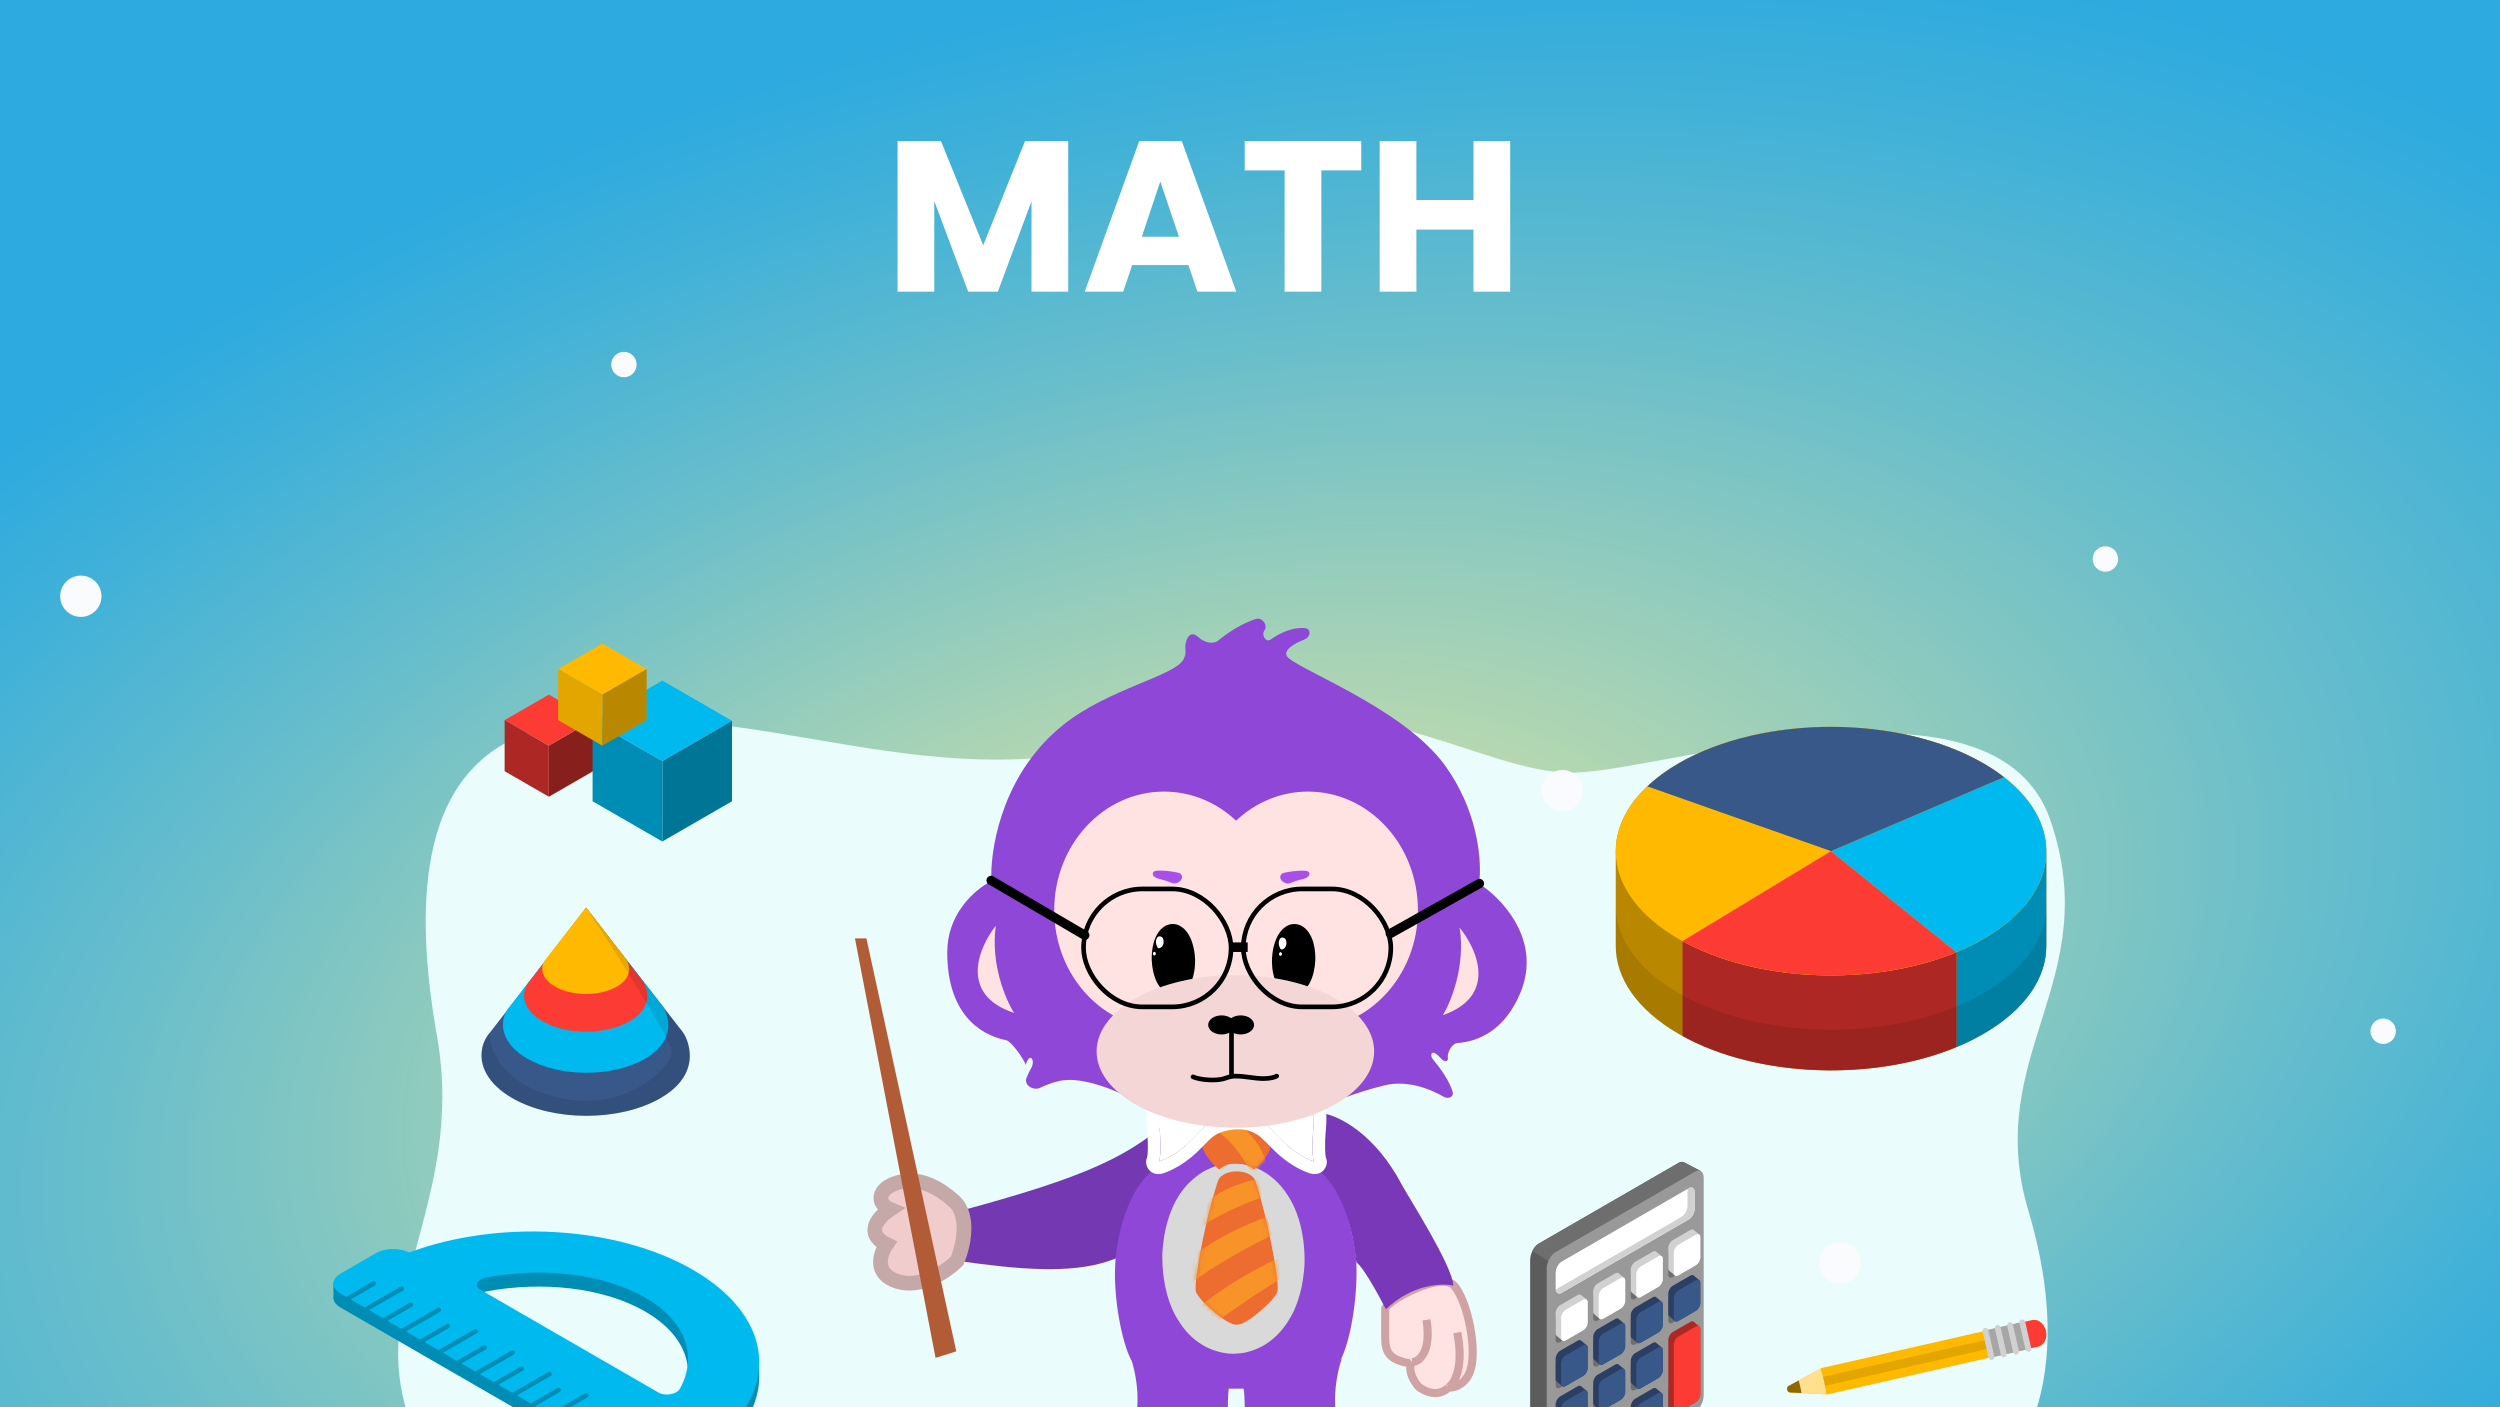<svg xmlns="http://www.w3.org/2000/svg" width="540" height="304" viewBox="0 0 540 304" fill="none"><rect x="0" y="0" width="540" height="304" fill="#333333" stroke="none"/><g clip-path="url(#clip0_540_4)"><rect width="540" height="304" fill="url(#paint0_radial_540_4)"></rect><path d="M230.734 30.453V63H222.806V43.481L215.527 63H209.128L201.803 43.434V63H193.875V30.453H203.24L212.374 52.985L221.415 30.453H230.734ZM256.696 57.251H244.549L242.602 63H234.302L246.079 30.453H255.259L267.035 63H258.644L256.696 57.251ZM254.656 51.131L250.623 39.215L246.635 51.131H254.656ZM294.033 30.453V36.804H285.41V63H277.481V36.804H268.858V30.453H294.033ZM326.202 30.453V63H318.273V49.601H305.94V63H298.012V30.453H305.94V43.203H318.273V30.453H326.202Z" fill="white"></path><path d="M438.149 261.586C446.242 288.63 443.799 315.973 418.797 329.819V329.82C411.771 333.711 403.844 336.044 396.02 337.393C336.598 347.654 278.488 326.233 227.47 334.597C177.067 342.873 110.19 355.55 89.838 310.072C77.034 281.461 100.919 260.729 94.392 223.822C87.865 186.913 93.502 160.328 122.432 156.275C164.635 150.362 202.579 174.009 247.675 159.008C292.772 144.007 319.474 167.55 340.243 166.885C361.011 166.219 431.029 142.546 442.895 177.195C454.763 211.846 428.061 227.877 438.149 261.586Z" fill="#EAFCFC"></path><path d="M255.101 239.309C245.076 250.032 233.117 254.544 207.425 261.557L206.521 272.286C234.712 276.399 247.766 275.03 257.142 254.042L255.101 239.309Z" fill="#7538B3"></path><path d="M206.025 259.398C209.637 262.627 208.01 269.368 206.744 272.335C204.598 274.502 199.009 278.425 193.825 276.783C188.641 275.141 190.104 270.769 191.484 268.789C186.559 266.356 189.92 262.728 192.215 261.218C191.336 260.857 189.752 259.695 190.445 257.937C191.139 256.179 193.952 255.094 196.573 255.056C199.193 255.019 202.412 256.169 206.025 259.398Z" fill="#F1CCCC" stroke="#C5A8A8" stroke-width="3.178" stroke-linecap="round"></path><path d="M299.204 289.279V282.796C298.898 281.347 311.21 274.483 314.076 277.686C316.669 280.584 318.805 289.737 317.89 294.847C317.158 298.935 314.229 299.804 312.856 299.728C310.476 301.986 307.492 300.465 306.297 299.423C304.1 296.616 304.517 294.796 305 294.237C304.512 294.603 303.17 294.237 302.559 294.008C299.28 293.016 299.305 290.728 299.204 289.279Z" fill="#FFE3E3"></path><path d="M305 294.237C304.512 294.603 303.17 294.237 302.559 294.008C299.28 293.016 299.305 290.728 299.204 289.279V282.796C298.898 281.347 311.21 274.483 314.076 277.686C316.669 280.584 318.805 289.737 317.89 294.847C317.158 298.935 314.229 299.804 312.856 299.728M305 294.237C304.517 294.796 304.1 296.616 306.297 299.423C307.492 300.465 310.476 301.986 312.856 299.728M305 294.237C306.5 294.135 309.226 292.162 308.127 285.084M312.856 299.728C314.127 298.889 316.288 295.335 314.763 287.83" stroke="#CFA3A3" stroke-width="1.751"></path><path d="M302.865 256.025C296.885 244.614 288.882 240.898 285.627 240.465L284.788 239.321C283.324 240.053 282.094 240.389 281.661 240.465L282.805 251.448C292.949 260.448 292.263 270.211 293.026 272.728C294.368 273.521 297.805 279.77 299.356 282.796C305.031 277.365 311.432 277.126 313.924 277.685C313.771 273.491 304.314 258.694 302.865 256.025Z" fill="#7838B8"></path><path d="M265.462 299.956H268.512C273.673 299.575 285.109 297.805 289.563 293.778C291.597 289.837 293.199 280.964 292.995 273.49C292.843 267.897 290.378 255.719 283.209 251.677L281.858 240.541C279.19 241.956 271.591 241.932 266.825 241.917C266.367 241.915 265.935 241.914 265.536 241.914C265.506 241.914 265.477 241.915 265.448 241.917C265.419 241.915 265.389 241.914 265.36 241.914C264.692 241.914 264 241.921 263.295 241.928C259.198 241.97 254.683 242.017 252.188 240.694L250.663 251.6C243.494 255.643 241.029 267.821 240.877 273.414C240.519 280.431 242.275 289.761 244.309 293.702C248.763 297.729 260.199 299.498 265.36 299.88H265.457C265.458 299.905 265.46 299.931 265.462 299.956Z" fill="#8F47D7"></path><path d="M281.746 270.52C281.856 272.295 281.775 274.081 281.505 275.828C281.169 278.484 280.447 281.038 279.374 283.361C278.187 285.764 276.575 287.971 274.512 289.549C272.793 290.922 270.786 291.783 268.692 292.206C268.081 292.319 267.457 292.336 266.839 292.386C266.628 292.404 266.417 292.412 266.207 292.412C265.878 292.412 265.549 292.392 265.223 292.354C263.685 292.188 262.172 291.75 260.73 291.052C259.082 290.248 257.564 289.072 256.247 287.582C255.384 286.613 254.681 285.494 254.003 284.377C251.865 280.496 251.077 275.909 251.051 271.431C251.063 270.013 251.246 268.608 251.43 267.208C251.75 265.072 252.372 263.004 253.175 261.028C254.076 258.928 255.292 257.072 256.756 255.564C257.448 254.874 258.182 254.253 258.95 253.707C259.978 252.929 261.152 252.431 262.325 251.972C262.677 251.845 263.035 251.743 263.396 251.667C264.08 251.505 264.772 251.396 265.466 251.339C267.656 251.117 269.873 251.612 271.894 252.524C273.643 253.346 275.254 254.577 276.644 256.153C277.898 257.606 278.952 259.315 279.76 261.209C280.97 264.132 281.592 267.32 281.746 270.52Z" fill="#D9D9D9"></path><path d="M244.249 293.321C249.741 297.714 260.724 299.321 265.529 299.575C264.69 301.33 265.757 324.974 265.91 325.584C266.032 326.072 265.859 326.448 265.757 326.575L262.416 331.38C262.492 330.465 261.181 321.465 247.452 319.787C236.469 318.445 231.308 322.813 229.91 325.279C230.825 320.58 238.783 314.321 242.647 311.779C247.285 306.714 245.647 297.364 244.249 293.321Z" fill="#8F47D7"></path><path d="M289.825 293.475C284.334 297.868 273.351 299.475 268.546 299.729C269.385 301.483 268.317 325.127 268.164 325.737C268.042 326.225 268.215 326.602 268.317 326.729L271.659 331.534C271.582 330.618 272.893 321.619 286.622 319.941C297.605 318.598 302.766 322.966 304.164 325.432C303.249 320.734 295.291 314.474 291.427 311.932C286.79 306.868 288.427 297.517 289.825 293.475Z" fill="#8F47D7"></path><path d="M275.704 275.084C275.885 276.377 276.11 278.162 275.907 279.026C275.773 279.597 274.524 281.049 274.225 281.338C271.606 283.867 268.831 286.132 267.116 286.132C265.4 286.132 262.621 283.867 260.006 281.338C259.707 281.049 258.454 279.597 258.324 279.026C258.117 278.162 258.346 276.372 258.528 275.084C259.971 264.841 262.776 255.851 263.131 254.961C263.692 253.547 265.719 252.994 267.116 253.016C268.512 252.999 270.543 253.547 271.105 254.961C271.455 255.851 274.26 264.845 275.704 275.084ZM274.346 247.942C274.601 246.433 272.777 243.944 271.684 243.282C270.958 242.846 270.279 242.574 269.553 242.349C267.02 241.58 264.099 242.206 262.003 244.017C261.575 244.385 259.543 246.952 259.643 247.514C259.867 248.763 260.913 250.09 261.371 250.665C262.227 251.732 263.329 252.623 263.329 252.623C263.329 252.623 264.674 251.356 266.61 251.304C266.774 251.3 266.938 251.296 267.107 251.296C267.275 251.296 267.444 251.3 267.608 251.304C269.545 251.356 270.884 252.623 270.884 252.623C270.884 252.623 271.991 251.732 272.847 250.665C273.383 249.995 274.174 248.97 274.346 247.942Z" fill="#ED6C30"></path><mask id="mask0_540_4" style="mask-type:luminance" maskUnits="userSpaceOnUse" x="258" y="242" width="18" height="45"><path d="M275.704 275.083C275.885 276.376 276.11 278.161 275.907 279.025C275.773 279.596 274.524 281.048 274.225 281.337C271.606 283.866 268.831 286.131 267.116 286.131C265.4 286.131 262.621 283.866 260.006 281.337C259.707 281.048 258.454 279.596 258.324 279.025C258.117 278.161 258.346 276.371 258.528 275.083C259.971 264.84 262.776 255.85 263.131 254.96C263.692 253.546 265.719 252.993 267.116 253.015C268.512 252.998 270.543 253.546 271.105 254.96C271.455 255.85 274.26 264.844 275.704 275.083ZM274.346 247.941C274.601 246.432 272.777 243.943 271.684 243.282C270.958 242.845 270.279 242.573 269.553 242.348C267.02 241.579 264.099 242.205 262.003 244.016C261.575 244.384 259.543 246.951 259.643 247.513C259.867 248.762 260.913 250.089 261.371 250.664C262.227 251.731 263.329 252.622 263.329 252.622C263.329 252.622 264.674 251.355 266.61 251.303C266.774 251.299 266.938 251.295 267.107 251.295C267.275 251.295 267.444 251.299 267.608 251.303C269.545 251.355 270.884 252.622 270.884 252.622C270.884 252.622 271.991 251.731 272.847 250.664C273.383 249.994 274.174 248.969 274.346 247.941Z" fill="white"></path></mask><g mask="url(#mask0_540_4)"><path d="M261.847 243.632C261.847 243.632 266.376 245.832 269.804 252.565L271.273 253.058L273.477 250.854C273.477 250.854 271.273 243.632 264.786 241.674L261.847 243.632ZM261.207 259.209C261.207 259.209 264.263 256.257 271.813 254.636L272.617 258.616C272.617 258.616 263.13 261.862 258.635 265.696L261.207 259.209ZM258.048 271.012C258.048 271.012 263.822 266.362 273.62 262.878L275.033 266.712C275.033 266.712 263.589 272.058 256.518 277.772L258.048 271.012ZM262.824 285.47C269.367 280.62 277.657 275.55 277.657 275.55L275.932 271.82C265.577 276.817 260.191 281.359 259.18 282.258L262.824 285.47Z" fill="#F79329"></path></g><path d="M279.308 245.737C277.35 244.751 273.832 240.213 273.832 240.213C273.832 240.213 271.974 241.121 268.153 241.121C267.928 241.121 267.695 241.121 267.457 241.112C267.328 241.108 267.202 241.099 267.073 241.095C266.943 241.099 266.818 241.108 266.688 241.112C266.446 241.121 266.217 241.121 265.988 241.121C262.171 241.121 260.313 240.213 260.313 240.213C260.313 240.213 256.803 244.747 254.845 245.737C253.877 246.225 255.541 247.007 255.922 247.189C256.972 247.686 257.983 248.04 258.861 246.973C259.245 246.506 259.353 245.858 259.656 245.335C260.144 244.487 261.16 243.528 262.18 243.325C263.144 243.13 264.376 243.333 265.365 243.333C266.472 243.333 267.587 243.364 268.693 243.333C269.696 243.303 270.841 242.966 271.879 243.174C272.609 243.32 273.538 244.362 273.884 244.989C274.377 245.883 274.23 246.813 275.354 247.267C276.218 247.612 277.575 247.573 278.435 247.206C278.885 247.012 280.138 246.151 279.308 245.737Z" fill="#78A3AD"></path><path d="M254.758 239.871C252.83 237.944 252.23 235.817 252.23 235.817C252.23 235.817 249.891 237.205 250.462 243.558C250.972 249.246 250.371 250.863 250.371 250.863C250.371 250.863 253.474 249.951 256.699 246.878C258.371 245.278 260.316 243.143 260.316 243.143C260.316 243.143 256.686 241.799 254.758 239.871Z" fill="white"></path><path d="M252.231 235.814C252.231 235.814 252.828 237.94 254.76 239.868C256.687 241.795 260.318 243.135 260.318 243.135C260.318 243.135 258.373 245.275 256.7 246.869C253.48 249.947 250.373 250.854 250.373 250.854C250.373 250.854 250.969 249.242 250.464 243.55C249.897 237.201 252.231 235.814 252.231 235.814ZM252.249 233.082C251.76 233.082 251.272 233.216 250.84 233.475C249.945 234.007 247.079 236.319 247.749 243.796C248.117 247.907 247.862 249.614 247.788 249.977C247.352 250.928 247.55 251.931 248.233 252.739C248.73 253.327 249.469 253.603 250.226 253.603C250.533 253.603 250.84 253.556 251.138 253.469C251.522 253.357 254.98 252.272 258.58 248.84C260.301 247.194 262.25 245.059 262.332 244.968C262.632 244.638 262.847 244.24 262.957 243.808C263.067 243.376 263.069 242.924 262.963 242.491C262.857 242.058 262.647 241.657 262.35 241.324C262.053 240.991 261.679 240.735 261.26 240.581C260.404 240.265 257.906 239.168 256.683 237.944C255.322 236.583 254.85 235.066 254.846 235.053C254.733 234.652 254.53 234.283 254.251 233.974C253.972 233.665 253.625 233.425 253.238 233.272C252.923 233.147 252.586 233.082 252.249 233.082Z" fill="white"></path><path d="M250.223 233.955C250.223 233.955 251.571 232.58 253.365 231.807C254.022 231.526 255.279 231.158 255.66 231.31C255.997 231.444 255.967 231.91 255.63 232.351C254.994 233.198 254.264 234.711 256.153 237.417H254.748L252.025 234.361L250.223 233.955Z" fill="#78A3AD"></path><path d="M279.396 239.871C281.323 237.944 281.924 235.817 281.924 235.817C281.924 235.817 284.258 237.205 283.692 243.558C283.186 249.246 283.783 250.863 283.783 250.863C283.783 250.863 280.679 249.951 277.459 246.878C275.787 245.278 273.842 243.143 273.842 243.143C273.842 243.143 277.468 241.799 279.396 239.871Z" fill="white"></path><path d="M281.923 235.813C281.923 235.813 284.257 237.2 283.691 243.554C283.185 249.241 283.782 250.858 283.782 250.858C283.782 250.858 280.679 249.946 277.459 246.873C275.786 245.274 273.841 243.139 273.841 243.139C273.841 243.139 277.472 241.799 279.399 239.871C281.323 237.939 281.923 235.813 281.923 235.813ZM281.923 233.09C281.334 233.09 280.76 233.281 280.289 233.635C279.817 233.989 279.473 234.486 279.308 235.052C279.287 235.126 278.803 236.608 277.472 237.944C276.24 239.171 273.69 240.286 272.895 240.58C272.476 240.735 272.103 240.991 271.806 241.324C271.509 241.657 271.298 242.057 271.192 242.49C270.976 243.368 271.213 244.297 271.823 244.967C271.905 245.058 273.854 247.193 275.574 248.84C279.17 252.276 282.632 253.356 283.013 253.468C283.311 253.555 283.622 253.602 283.929 253.602C284.689 253.602 285.424 253.326 285.921 252.738C286.604 251.93 286.803 250.927 286.366 249.976C286.297 249.613 286.042 247.906 286.405 243.796C287.075 236.318 284.21 234.002 283.315 233.475C282.894 233.223 282.413 233.09 281.923 233.09Z" fill="white"></path><path d="M283.933 233.955C283.933 233.955 282.584 232.58 280.79 231.807C280.138 231.526 278.88 231.158 278.5 231.31C278.158 231.444 278.193 231.91 278.526 232.351C279.157 233.198 279.891 234.711 278.003 237.417H279.407L282.13 234.361L283.933 233.955ZM273.305 246.584C273.305 246.584 271.338 243.939 267.535 243.939C262.962 243.939 261.125 246.281 261.125 246.281L261.808 242.124L272.021 242.348L273.305 246.584Z" fill="white"></path><path d="M228.705 233.509C232.885 232.494 239.256 234.853 242.1 236.241C242.222 236.301 242.334 236.375 242.439 236.462C253.892 245.848 274.461 242.563 284.027 239.991C284.217 239.94 284.387 239.859 284.553 239.754C286.892 238.282 293.222 235.836 299.103 234.424C303.886 233.276 308.764 235.116 311.787 236.871C312.827 237.474 314.085 236.98 313.759 235.822C313.114 233.537 311.178 230.8 309.515 228.824C308.832 228.013 309.157 226.96 310.044 227.541C310.53 227.86 311.013 228.321 311.442 228.805C311.979 229.412 312.892 229.313 312.735 228.517C312.52 227.423 313.651 225.366 314.765 225.297C319.263 225.018 325.122 222.54 328.467 214.289C332.761 203.697 325.393 195.098 320.414 191.514C319.85 191.108 319.54 190.434 319.594 189.741C319.97 184.931 318.958 174.906 312.221 165.475C303.069 152.662 278.891 144.12 277.9 141.603C277.384 140.294 279.46 139.044 281.737 138.14C283.105 137.598 283.329 135.835 281.865 135.683C279.243 135.41 276.557 136.66 274.467 138.145C273.456 138.863 272.399 137.203 273.11 136.187C273.937 135.004 272.613 133.25 271.24 133.699C268.191 134.696 265.279 136.604 263.109 138.376C262.035 139.253 260.146 138.748 259.107 137.832C258.844 137.6 258.561 137.392 258.265 137.207C256.802 136.292 255.855 138.586 256.049 140.301C256.127 140.989 256.017 141.712 255.629 142.442C253.722 146.026 239.23 148.848 229.697 156.552C217.148 166.498 214.113 181.752 214.111 189.184C214.111 189.888 213.721 190.53 213.119 190.895C209.773 192.919 204.604 197.911 204.604 205.67C204.604 218.702 211.371 223.479 217.378 224.704C218.46 224.925 221.278 228.927 221.536 230.001C221.646 229.639 221.783 229.321 221.941 229.042C222.745 227.622 223.578 229.244 222.762 230.657C222.359 231.355 222.015 232.095 221.724 232.836C221.116 234.389 223.196 235.67 224.699 234.946C225.855 234.389 227.201 233.874 228.705 233.509Z" fill="#8F47D7"></path><path fill-rule="evenodd" clip-rule="evenodd" d="M266.992 215.953C262.827 219.867 257.386 222.236 251.433 222.236C238.333 222.236 227.713 210.763 227.713 196.609C227.713 182.456 238.333 170.982 251.433 170.982C257.386 170.982 262.827 173.352 266.992 177.265C271.157 173.352 276.598 170.982 282.551 170.982C295.651 170.982 306.271 182.456 306.271 196.609C306.271 210.763 295.651 222.236 282.551 222.236C276.598 222.236 271.157 219.867 266.992 215.953Z" fill="#FFE3E3"></path><path d="M250.686 213.391C250.403 213.034 250.153 212.652 249.938 212.25C249.209 210.856 248.87 209.165 248.774 207.494C248.748 206.965 248.774 206.436 248.802 205.908C248.861 205.113 248.997 204.326 249.209 203.557C249.343 203.1 249.514 202.654 249.719 202.224C249.855 201.949 250.007 201.683 250.176 201.428C250.365 201.161 250.575 200.911 250.805 200.679C251.096 200.387 251.429 200.139 251.793 199.945C251.895 199.89 252.002 199.844 252.112 199.806C252.314 199.729 252.522 199.67 252.734 199.631C253.408 199.509 254.103 199.607 254.717 199.91C255.307 200.206 255.824 200.627 256.234 201.144C256.668 201.694 257.021 202.303 257.283 202.953C257.713 204.05 257.981 205.204 258.079 206.378C258.15 207.036 258.161 207.7 258.114 208.361C258.072 209.332 257.908 210.295 257.625 211.225C257.499 211.61 257.346 211.985 257.167 212.348C256.946 212.308 256.725 212.276 256.505 212.247C255.835 212.185 255.16 212.217 254.499 212.342C254.211 212.386 253.918 212.426 253.633 212.495C253.348 212.563 253.023 212.658 252.725 212.739C252.092 212.926 251.487 213.196 250.925 213.543L250.864 213.579C250.796 213.52 250.735 213.457 250.686 213.391Z" fill="black"></path><path d="M282.189 213.391C282.472 213.034 282.723 212.652 282.938 212.25C283.666 210.856 284.006 209.165 284.101 207.494C284.118 206.965 284.109 206.436 284.073 205.908C284.017 205.113 283.882 204.326 283.671 203.557C283.537 203.1 283.367 202.654 283.161 202.224C283.026 201.949 282.873 201.683 282.704 201.428C282.515 201.161 282.305 200.911 282.075 200.679C281.784 200.387 281.451 200.139 281.087 199.945C280.984 199.89 280.878 199.844 280.768 199.806C280.566 199.729 280.359 199.671 280.147 199.631C279.476 199.511 278.783 199.609 278.171 199.91C277.582 200.206 277.065 200.627 276.655 201.144C276.219 201.694 275.864 202.303 275.6 202.953C275.17 204.05 274.902 205.204 274.803 206.378C274.733 207.036 274.722 207.7 274.768 208.361C274.81 209.332 274.975 210.295 275.259 211.225C275.385 211.61 275.538 211.985 275.717 212.348C275.938 212.308 276.159 212.276 276.379 212.247C277.049 212.185 277.724 212.217 278.385 212.342C278.675 212.386 278.966 212.426 279.253 212.495C279.54 212.563 279.863 212.658 280.161 212.739C280.793 212.925 281.398 213.196 281.959 213.542L282.02 213.579C282.08 213.52 282.136 213.457 282.189 213.391Z" fill="black"></path><path d="M249.237 206.363C248.795 206.169 249.126 205.295 249.542 205.687C249.82 205.914 249.59 206.5 249.237 206.363Z" fill="white"></path><path d="M276.478 206.436C276.035 206.244 276.366 205.378 276.783 205.761C277.051 205.989 276.83 206.578 276.478 206.436Z" fill="white"></path><path d="M277.18 202.539C278.132 202.717 278.048 204.539 277.279 204.923C277.224 204.978 277.158 205.02 277.086 205.049C277.014 205.078 276.937 205.091 276.859 205.089C276.597 205.067 276.467 204.832 276.412 204.575C275.984 203.814 276.229 202.333 277.18 202.539Z" fill="white"></path><path d="M250.65 202.273C251.602 202.452 251.518 204.273 250.75 204.658C250.694 204.712 250.629 204.755 250.557 204.783C250.485 204.812 250.408 204.826 250.33 204.824C250.068 204.801 249.938 204.566 249.883 204.31C249.454 203.549 249.7 202.067 250.65 202.273Z" fill="white"></path><path d="M281.906 188.086C280.32 187.994 278.54 188.255 277.26 188.545C276.861 188.635 276.574 188.975 276.532 189.381C276.433 190.329 277.843 191.117 278.719 190.741C279.649 190.342 280.677 190.031 281.665 189.798C283.06 189.468 283.338 188.17 281.906 188.086Z" fill="#A94EEB"></path><path d="M249.943 188.071C251.53 187.978 253.31 188.239 254.59 188.529C254.988 188.619 255.275 188.96 255.318 189.366C255.417 190.314 254.007 191.102 253.131 190.725C252.201 190.326 251.173 190.016 250.185 189.782C248.79 189.452 248.512 188.155 249.943 188.071Z" fill="#A94EEB"></path><ellipse cx="266.84" cy="227.102" rx="29.974" ry="16.474" fill="#F4D6D6"></ellipse><path d="M257.688 232.594C258.145 232.823 259.64 233.28 261.959 233.28C264.857 233.28 264.933 232.441 266.916 232.441C268.899 232.441 271.035 232.975 272.942 232.975C274.467 232.975 275.459 232.619 275.764 232.441" stroke="black" stroke-linecap="round"></path><path d="M266.002 222.297V232.288" stroke="black"></path><path fill-rule="evenodd" clip-rule="evenodd" d="M265.924 222.832C265.399 223.209 264.67 223.442 263.865 223.442C262.264 223.442 260.967 222.52 260.967 221.383C260.967 220.245 262.264 219.323 263.865 219.323C264.67 219.323 265.399 219.557 265.924 219.933C266.449 219.557 267.178 219.323 267.983 219.323C269.584 219.323 270.882 220.245 270.882 221.383C270.882 222.52 269.584 223.442 267.983 223.442C267.178 223.442 266.449 223.209 265.924 222.832Z" fill="black"></path><path d="M215.096 199.96C211.418 204.587 207.057 214.829 219.036 218.781C217.235 215.958 213.925 208.241 215.096 199.96Z" fill="#FFE3E3"></path><path d="M315.276 200.385C319.031 204.944 323.564 215.104 311.652 219.276C313.406 216.42 316.586 208.644 315.276 200.385Z" fill="#FFE3E3"></path><rect x="234.047" y="192.011" width="31.861" height="25.474" rx="12.737" stroke="black"></rect><rect x="268.557" y="192.011" width="31.861" height="25.474" rx="12.737" stroke="black"></rect><rect x="265.996" y="203.563" width="3.502" height="2.06" fill="black"></rect><path d="M300.299 201.657L319.562 190.841" stroke="black" stroke-width="2" stroke-linecap="round"></path><path d="M234.318 202.018L214.076 190.172" stroke="black" stroke-width="2" stroke-linecap="round"></path><path d="M202.077 293.287L184.668 202.688H187.14L206.558 291.897L202.077 293.287Z" fill="#B15C36"></path><path d="M126.661 196.175L106.088 222.697C105.178 223.708 104.488 224.916 104.19 226.243C103.315 230.131 105.464 234.203 110.637 237.189C119.486 242.298 133.834 242.298 142.685 237.189C148.554 233.8 149.969 229.204 148.412 224.753C148.053 223.727 147.471 222.793 146.741 221.988L126.661 196.175Z" fill="#39588A"></path><path d="M126.628 196.113L110.294 217.17C109.571 217.973 109.024 218.932 108.787 219.985C108.093 223.072 109.799 226.305 113.906 228.676C120.932 232.732 132.324 232.732 139.35 228.676C144.01 225.985 145.133 222.336 143.897 218.803C143.612 217.988 143.149 217.246 142.57 216.607L126.628 196.113Z" fill="#00BAEF"></path><path d="M126.594 196.054L114.424 211.902C113.886 212.506 113.478 213.228 113.302 214.021C112.784 216.344 114.055 218.777 117.115 220.561C122.35 223.615 130.838 223.615 136.073 220.561C139.545 218.536 140.382 215.79 139.461 213.131C139.248 212.518 138.904 211.959 138.472 211.478L126.594 196.054Z" fill="#FB3B34"></path><path d="M126.567 196L117.989 207.058C117.61 207.479 117.323 207.983 117.198 208.536C116.833 210.157 117.73 211.855 119.886 213.1C123.576 215.23 129.558 215.23 133.248 213.1C135.695 211.687 136.285 209.771 135.636 207.915C135.486 207.488 135.243 207.098 134.939 206.762L126.567 196Z" fill="#FFBA00"></path><path opacity="0.1" d="M148.414 224.754C148.055 223.728 147.472 222.793 146.742 221.988L126.804 196.357C128.95 199.616 145.137 224.301 145.086 227.243C145.031 230.393 135.329 240.566 120.402 237.027C105.479 233.489 105.73 223.13 105.731 223.123C105 224.041 104.449 225.097 104.192 226.243C103.317 230.131 105.466 234.202 110.639 237.189C119.488 242.298 133.836 242.298 142.686 237.189C148.555 233.8 149.971 229.204 148.414 224.754Z" fill="black"></path><path d="M428.38 164.863C410.221 154.379 380.779 154.379 362.62 164.863C353.54 170.106 349 176.976 349 183.846V204.356C349 211.226 353.539 218.097 362.62 223.339C380.779 233.823 410.221 233.823 428.38 223.339C437.46 218.097 442 211.226 442 204.356V183.847C442 176.976 437.46 170.106 428.38 164.863Z" fill="#BA8800"></path><path d="M428.381 202.831C426.556 203.885 424.612 204.827 422.582 205.669V226.179C424.613 225.337 426.556 224.394 428.381 223.34C437.46 218.098 442 211.228 442 204.357V183.848C442 190.718 437.46 197.588 428.381 202.831Z" fill="#008DB5"></path><path d="M363.428 203.272V223.782C379.784 232.79 404.707 233.591 422.583 226.177V205.668C404.707 213.081 379.784 212.281 363.428 203.272Z" fill="#AD2824"></path><path d="M395.502 210.694C421.183 210.694 442.001 198.674 442.001 183.848C442.001 169.021 421.183 157.001 395.502 157.001C369.821 157.001 349.002 169.021 349.002 183.848C349.002 198.674 369.821 210.694 395.502 210.694Z" fill="#FFBA00"></path><path d="M422.583 205.669L395.501 183.848L363.428 203.273C379.784 212.282 404.707 213.082 422.583 205.669Z" fill="#FB3B34"></path><path d="M432.87 167.869L395.5 183.847L422.581 205.668C424.612 204.826 426.555 203.884 428.38 202.83C444.892 193.297 446.386 178.38 432.87 167.869Z" fill="#00BAEF"></path><path d="M362.621 164.863C359.961 166.398 357.703 168.077 355.822 169.851L395.502 183.846L432.87 167.869C431.521 166.82 430.028 165.814 428.381 164.863C410.222 154.379 380.78 154.379 362.621 164.863Z" fill="#39588A"></path><path opacity="0.1" d="M428.38 214.533C410.221 225.017 380.779 225.017 362.62 214.533C353.54 209.291 349 202.42 349 195.55V204.357C349 211.227 353.539 218.098 362.62 223.34C380.779 233.824 410.221 233.824 428.38 223.34C437.46 218.097 442 211.227 442 204.357V195.55C442 202.42 437.46 209.291 428.38 214.533Z" fill="black"></path><path d="M157.395 311.475C168.28 300.656 165.71 286.564 149.663 277.299C133.019 267.689 107.377 266.447 88.399 273.565C86.332 272.516 83.186 272.558 81.212 273.697L75.415 277.044H72.022V280.017C71.998 280.188 71.998 280.359 72.022 280.529C72.123 281.219 72.627 281.893 73.542 282.421L140.79 321.247C142.844 322.433 146.176 322.433 148.23 321.247L155.9 316.819C157.089 316.133 157.582 315.201 157.394 314.307V311.475H157.395ZM146.832 303.032C146.185 304.194 143.663 304.637 142.267 303.831L103.709 281.569C102.312 280.763 103.079 279.307 105.092 278.933C117.163 276.694 130.363 278.09 139.328 283.266C148.293 288.441 150.712 296.062 146.832 303.032Z" fill="#008DB5"></path><path d="M156.129 309.649C168.457 298.692 166.306 283.888 149.662 274.278C133.018 264.669 107.376 263.427 88.398 270.545C86.332 269.496 83.185 269.538 81.211 270.677L73.541 275.105C71.486 276.291 71.486 278.214 73.541 279.4L140.789 318.226C142.844 319.412 146.175 319.412 148.229 318.226L155.899 313.798C157.873 312.659 157.945 310.842 156.129 309.649ZM105.091 275.912C117.162 273.672 130.362 275.069 139.327 280.244C148.292 285.42 150.71 293.041 146.832 300.011C146.185 301.174 143.662 301.616 142.266 300.81L103.708 278.548C102.312 277.742 103.077 276.286 105.091 275.912Z" fill="#00BAEF"></path><path d="M75.246 280.384L80.749 277.207" stroke="#008DB5" stroke-miterlimit="10" stroke-linecap="round" stroke-linejoin="round"></path><path d="M79.236 282.688L86.782 278.331" stroke="#008DB5" stroke-miterlimit="10" stroke-linecap="round" stroke-linejoin="round"></path><path d="M83.227 284.992L88.729 281.814" stroke="#008DB5" stroke-miterlimit="10" stroke-linecap="round" stroke-linejoin="round"></path><path d="M87.215 287.295L94.76 282.938" stroke="#008DB5" stroke-miterlimit="10" stroke-linecap="round" stroke-linejoin="round"></path><path d="M91.207 289.598L96.71 286.421" stroke="#008DB5" stroke-miterlimit="10" stroke-linecap="round" stroke-linejoin="round"></path><path d="M95.195 291.903L102.741 287.546" stroke="#008DB5" stroke-miterlimit="10" stroke-linecap="round" stroke-linejoin="round"></path><path d="M99.186 294.206L104.688 291.028" stroke="#008DB5" stroke-miterlimit="10" stroke-linecap="round" stroke-linejoin="round"></path><path d="M103.176 296.509L110.721 292.152" stroke="#008DB5" stroke-miterlimit="10" stroke-linecap="round" stroke-linejoin="round"></path><path d="M107.166 298.813L112.669 295.636" stroke="#008DB5" stroke-miterlimit="10" stroke-linecap="round" stroke-linejoin="round"></path><path d="M111.156 301.117L118.702 296.761" stroke="#008DB5" stroke-miterlimit="10" stroke-linecap="round" stroke-linejoin="round"></path><path d="M115.146 303.42L120.649 300.243" stroke="#008DB5" stroke-miterlimit="10" stroke-linecap="round" stroke-linejoin="round"></path><path d="M119.137 305.724L126.682 301.367" stroke="#008DB5" stroke-miterlimit="10" stroke-linecap="round" stroke-linejoin="round"></path><path d="M367.344 252.937L363.766 251.076C363.444 250.898 363.028 250.918 362.573 251.181L332.36 268.624C331.339 269.214 330.512 270.795 330.512 272.156V319.09C330.512 320.031 330.908 320.62 331.49 320.699L334.609 322.362L338.411 318.048L339.041 316.629L362.573 303.043C363.594 302.454 364.422 300.873 364.422 299.512V259.513L367.344 252.937Z" fill="#5C5C5C"></path><path d="M335.938 270.486L366.152 253.042C366.59 252.789 366.991 252.762 367.308 252.918L363.767 251.076C363.445 250.898 363.029 250.918 362.574 251.181L332.361 268.624C331.83 268.931 331.353 269.506 331.016 270.179L334.431 272.397C334.766 271.574 335.316 270.845 335.938 270.486Z" fill="#6E6E6E"></path><path d="M366.152 304.904L335.938 322.348C334.917 322.937 334.09 322.311 334.09 320.95V274.016C334.09 272.655 334.917 271.074 335.938 270.485L366.152 253.041C367.172 252.452 368 253.077 368 254.438V301.372C368 302.734 367.172 304.315 366.152 304.904Z" fill="#999999"></path><path d="M364.787 263.39L337.303 279.258C336.597 279.665 336.02 279.229 336.02 278.288V274.968C336.02 274.027 336.597 272.924 337.303 272.517L364.787 256.649C365.493 256.241 366.07 256.678 366.07 257.619V260.938C366.07 261.879 365.493 262.982 364.787 263.39Z" fill="white"></path><path d="M364.787 256.649L364.481 256.825C364.49 256.904 364.497 256.985 364.497 257.072V260.391C364.497 261.332 363.919 262.435 363.214 262.842L336.035 278.534C336.129 279.301 336.662 279.627 337.302 279.258L364.787 263.39C365.492 262.982 366.07 261.879 366.07 260.938V257.619C366.07 256.678 365.492 256.241 364.787 256.649Z" fill="#D1D1D1"></path><path d="M340.774 281.104L336.979 283.295C336.45 283.601 336.018 284.35 336.018 284.961V289.343C336.018 289.954 336.45 290.204 336.979 289.898L340.774 287.707C341.303 287.402 341.736 286.652 341.736 286.041V281.659C341.736 281.048 341.303 280.799 340.774 281.104Z" fill="#6E6E6E"></path><path d="M348.884 276.421L345.089 278.612C344.56 278.918 344.127 279.667 344.127 280.278V284.661C344.127 285.271 344.56 285.521 345.089 285.216L348.884 283.025C349.413 282.719 349.846 281.97 349.846 281.359V276.977C349.846 276.366 349.413 276.116 348.884 276.421Z" fill="#6E6E6E"></path><path d="M356.995 271.739L353.2 273.93C352.671 274.235 352.238 274.985 352.238 275.596V279.978C352.238 280.588 352.671 280.838 353.2 280.533L356.995 278.342C357.524 278.036 357.957 277.287 357.957 276.676V272.294C357.957 271.683 357.524 271.433 356.995 271.739Z" fill="#6E6E6E"></path><path d="M365.106 267.056L361.311 269.247C360.783 269.553 360.35 270.302 360.35 270.913V275.295C360.35 275.906 360.782 276.156 361.311 275.85L365.106 273.659C365.636 273.354 366.068 272.604 366.068 271.993V267.611C366.068 267.001 365.635 266.751 365.106 267.056Z" fill="#6E6E6E"></path><path d="M340.774 290.957L336.979 293.148C336.45 293.453 336.018 294.203 336.018 294.813V299.196C336.018 299.806 336.45 300.056 336.979 299.751L340.774 297.56C341.303 297.254 341.736 296.505 341.736 295.894V291.512C341.736 290.901 341.303 290.651 340.774 290.957Z" fill="#6E6E6E"></path><path d="M348.884 286.274L345.089 288.465C344.56 288.77 344.127 289.52 344.127 290.131V294.513C344.127 295.124 344.56 295.373 345.089 295.068L348.884 292.877C349.413 292.572 349.846 291.822 349.846 291.211V286.829C349.846 286.218 349.413 285.969 348.884 286.274Z" fill="#6E6E6E"></path><path d="M356.995 281.591L353.2 283.782C352.671 284.088 352.238 284.837 352.238 285.448V289.83C352.238 290.441 352.671 290.691 353.2 290.385L356.995 288.194C357.524 287.889 357.957 287.139 357.957 286.528V282.146C357.957 281.536 357.524 281.286 356.995 281.591Z" fill="#6E6E6E"></path><path d="M365.106 276.909L361.311 279.1C360.783 279.405 360.35 280.155 360.35 280.766V285.148C360.35 285.758 360.782 286.008 361.311 285.703L365.106 283.512C365.636 283.206 366.068 282.457 366.068 281.846V277.464C366.068 276.853 365.635 276.603 365.106 276.909Z" fill="#6E6E6E"></path><path d="M340.774 300.809L336.979 303C336.45 303.306 336.018 304.055 336.018 304.666V309.048C336.018 309.659 336.45 309.909 336.979 309.603L340.774 307.412C341.303 307.107 341.736 306.357 341.736 305.747V301.365C341.736 300.754 341.303 300.504 340.774 300.809Z" fill="#6E6E6E"></path><path d="M348.884 296.126L345.089 298.318C344.56 298.623 344.127 299.373 344.127 299.983V304.365C344.127 304.976 344.56 305.226 345.089 304.921L348.884 302.729C349.413 302.424 349.846 301.674 349.846 301.064V296.681C349.846 296.071 349.413 295.821 348.884 296.126Z" fill="#6E6E6E"></path><path d="M356.995 291.444L353.2 293.635C352.671 293.94 352.238 294.69 352.238 295.301V299.683C352.238 300.294 352.671 300.544 353.2 300.238L356.995 298.047C357.524 297.742 357.957 296.992 357.957 296.381V291.999C357.957 291.388 357.524 291.138 356.995 291.444Z" fill="#6E6E6E"></path><path d="M356.995 301.296L353.2 303.487C352.671 303.793 352.238 304.542 352.238 305.153V309.535C352.238 310.146 352.671 310.396 353.2 310.091L356.995 307.899C357.524 307.594 357.957 306.844 357.957 306.234V301.852C357.957 301.241 357.524 300.991 356.995 301.296Z" fill="#6E6E6E"></path><path d="M365.106 296.613L361.311 298.804C360.783 299.109 360.35 299.859 360.35 300.47V304.852C360.35 305.462 360.782 305.712 361.311 305.407L365.106 303.216C365.636 302.91 366.068 302.161 366.068 301.55V297.168C366.068 296.557 365.635 296.307 365.106 296.613Z" fill="#6E6E6E"></path><path d="M342.712 280.714C342.695 280.695 342.674 280.682 342.655 280.667C342.638 280.647 342.617 280.635 342.598 280.619C342.581 280.6 342.56 280.587 342.541 280.571C342.524 280.552 342.503 280.54 342.484 280.524C342.467 280.504 342.446 280.492 342.427 280.476C342.41 280.457 342.389 280.444 342.37 280.428C342.353 280.409 342.332 280.397 342.313 280.38C342.296 280.361 342.275 280.349 342.256 280.333C342.239 280.314 342.218 280.301 342.199 280.285C342.182 280.266 342.161 280.254 342.142 280.238C342.125 280.218 342.104 280.206 342.085 280.19C342.068 280.171 342.047 280.158 342.028 280.142C342.011 280.123 341.99 280.111 341.971 280.095C341.954 280.076 341.933 280.063 341.914 280.047C341.897 280.028 341.876 280.016 341.857 280C341.841 279.98 341.819 279.968 341.801 279.952C341.784 279.933 341.763 279.92 341.744 279.905C341.727 279.885 341.706 279.873 341.687 279.857C341.67 279.838 341.649 279.825 341.63 279.809C341.613 279.79 341.592 279.777 341.573 279.761C341.4 279.564 341.106 279.537 340.774 279.729L336.979 281.92C336.45 282.225 336.018 282.975 336.018 283.586V287.968C336.018 288.233 336.102 288.425 336.238 288.539C336.255 288.558 336.276 288.57 336.295 288.586C336.312 288.605 336.333 288.618 336.352 288.634C336.369 288.653 336.39 288.666 336.409 288.681C336.425 288.701 336.447 288.713 336.466 288.729C336.483 288.748 336.504 288.761 336.523 288.777C336.539 288.796 336.561 288.808 336.58 288.824C336.596 288.843 336.617 288.856 336.636 288.872C336.653 288.891 336.674 288.904 336.693 288.919C336.71 288.939 336.731 288.951 336.75 288.967C336.767 288.986 336.788 288.999 336.807 289.015C336.824 289.034 336.845 289.047 336.864 289.062C336.881 289.081 336.902 289.094 336.921 289.11C336.937 289.129 336.959 289.142 336.978 289.158C336.994 289.177 337.015 289.189 337.034 289.205C337.051 289.224 337.072 289.237 337.091 289.253C337.108 289.272 337.129 289.285 337.148 289.3C337.165 289.32 337.186 289.332 337.205 289.348C337.222 289.367 337.243 289.38 337.262 289.396C337.279 289.415 337.3 289.427 337.319 289.443C337.336 289.462 337.357 289.475 337.376 289.491C337.549 289.688 337.842 289.715 338.174 289.524L341.969 287.332C342.498 287.027 342.931 286.277 342.931 285.667V281.285C342.932 281.019 342.847 280.827 342.712 280.714Z" fill="#D1D1D1"></path><path d="M350.824 276.031C350.807 276.012 350.786 275.999 350.767 275.983C350.75 275.964 350.729 275.952 350.71 275.936C350.693 275.916 350.672 275.904 350.653 275.888C350.636 275.869 350.615 275.856 350.596 275.84C350.579 275.821 350.558 275.808 350.539 275.792C350.522 275.773 350.501 275.761 350.482 275.745C350.466 275.726 350.445 275.713 350.426 275.697C350.409 275.678 350.388 275.665 350.369 275.65C350.352 275.63 350.331 275.618 350.312 275.602C350.295 275.583 350.274 275.57 350.255 275.554C350.238 275.535 350.217 275.523 350.198 275.507C350.181 275.488 350.16 275.475 350.141 275.459C350.124 275.44 350.103 275.427 350.084 275.412C350.067 275.392 350.046 275.38 350.027 275.364C350.01 275.345 349.989 275.332 349.97 275.316C349.953 275.297 349.932 275.284 349.913 275.268C349.896 275.249 349.875 275.237 349.856 275.221C349.84 275.202 349.819 275.189 349.8 275.173C349.783 275.154 349.762 275.141 349.743 275.126C349.726 275.106 349.705 275.094 349.686 275.078C349.513 274.881 349.219 274.854 348.888 275.045L345.093 277.236C344.564 277.542 344.131 278.291 344.131 278.902V283.284C344.131 283.549 344.216 283.741 344.351 283.855C344.368 283.874 344.389 283.886 344.408 283.902C344.425 283.921 344.446 283.934 344.465 283.95C344.482 283.969 344.503 283.982 344.522 283.997C344.539 284.017 344.56 284.029 344.579 284.045C344.596 284.064 344.617 284.077 344.636 284.093C344.653 284.112 344.674 284.125 344.693 284.14C344.71 284.16 344.731 284.172 344.75 284.188C344.766 284.207 344.788 284.22 344.807 284.236C344.824 284.255 344.845 284.267 344.864 284.283C344.88 284.302 344.902 284.315 344.921 284.331C344.938 284.35 344.959 284.363 344.978 284.378C344.994 284.398 345.016 284.41 345.034 284.426C345.051 284.445 345.072 284.458 345.092 284.474C345.108 284.493 345.13 284.506 345.148 284.522C345.165 284.541 345.186 284.553 345.205 284.569C345.222 284.589 345.243 284.601 345.262 284.617C345.279 284.636 345.3 284.649 345.319 284.664C345.336 284.684 345.357 284.696 345.376 284.712C345.393 284.731 345.414 284.744 345.433 284.76C345.45 284.779 345.471 284.791 345.49 284.807C345.663 285.004 345.957 285.031 346.288 284.84L350.083 282.649C350.612 282.343 351.045 281.594 351.045 280.983V276.601C351.044 276.336 350.959 276.144 350.824 276.031Z" fill="#D1D1D1"></path><path d="M358.932 271.349C358.916 271.329 358.894 271.317 358.875 271.301C358.859 271.282 358.838 271.269 358.818 271.254C358.802 271.234 358.78 271.222 358.762 271.206C358.745 271.187 358.724 271.174 358.705 271.159C358.688 271.139 358.667 271.127 358.648 271.111C358.631 271.092 358.61 271.079 358.591 271.063C358.574 271.044 358.553 271.032 358.534 271.016C358.517 270.996 358.496 270.984 358.477 270.968C358.46 270.949 358.439 270.936 358.42 270.92C358.403 270.901 358.382 270.888 358.363 270.872C358.346 270.853 358.325 270.841 358.306 270.825C358.289 270.806 358.268 270.793 358.249 270.777C358.232 270.758 358.211 270.745 358.192 270.73C358.175 270.71 358.154 270.698 358.135 270.682C358.118 270.663 358.097 270.65 358.078 270.634C358.061 270.615 358.04 270.603 358.021 270.587C358.004 270.568 357.983 270.555 357.964 270.539C357.948 270.52 357.926 270.508 357.907 270.491C357.89 270.472 357.869 270.46 357.85 270.444C357.834 270.425 357.812 270.412 357.793 270.396C357.62 270.199 357.327 270.172 356.995 270.364L353.2 272.555C352.671 272.86 352.238 273.61 352.238 274.221V278.603C352.238 278.868 352.323 279.06 352.459 279.173C352.476 279.193 352.497 279.205 352.516 279.221C352.532 279.24 352.554 279.253 352.573 279.269C352.59 279.288 352.611 279.3 352.63 279.316C352.646 279.335 352.668 279.348 352.687 279.364C352.704 279.383 352.725 279.396 352.744 279.411C352.76 279.431 352.782 279.443 352.8 279.459C352.817 279.478 352.838 279.491 352.857 279.506C352.874 279.526 352.895 279.538 352.914 279.554C352.931 279.573 352.952 279.586 352.971 279.602C352.988 279.621 353.009 279.634 353.028 279.65C353.045 279.669 353.066 279.681 353.085 279.697C353.102 279.716 353.123 279.729 353.142 279.745C353.159 279.764 353.18 279.776 353.199 279.792C353.216 279.812 353.237 279.824 353.256 279.84C353.273 279.859 353.294 279.872 353.313 279.887C353.33 279.907 353.351 279.919 353.37 279.935C353.387 279.954 353.408 279.967 353.427 279.982C353.444 280.002 353.465 280.014 353.484 280.03C353.501 280.049 353.522 280.062 353.541 280.078C353.558 280.097 353.579 280.109 353.598 280.125C353.771 280.322 354.064 280.349 354.396 280.158L358.191 277.967C358.72 277.661 359.153 276.912 359.153 276.301V271.919C359.153 271.654 359.068 271.462 358.932 271.349Z" fill="#D1D1D1"></path><path d="M367.043 266.666C367.027 266.647 367.006 266.634 366.987 266.619C366.97 266.599 366.949 266.587 366.929 266.571C366.913 266.552 366.892 266.539 366.873 266.523C366.856 266.504 366.835 266.491 366.816 266.475C366.799 266.456 366.778 266.444 366.759 266.428C366.742 266.408 366.721 266.396 366.702 266.38C366.685 266.361 366.664 266.348 366.645 266.332C366.628 266.313 366.607 266.301 366.588 266.285C366.571 266.266 366.55 266.253 366.531 266.237C366.514 266.218 366.493 266.206 366.474 266.19C366.457 266.171 366.436 266.158 366.417 266.142C366.4 266.123 366.379 266.111 366.36 266.095C366.343 266.075 366.322 266.063 366.303 266.047C366.287 266.028 366.266 266.015 366.247 265.999C366.23 265.98 366.209 265.968 366.189 265.952C366.173 265.932 366.152 265.92 366.133 265.904C366.116 265.885 366.095 265.872 366.076 265.857C366.059 265.837 366.038 265.825 366.019 265.809C366.002 265.79 365.981 265.777 365.962 265.761C365.945 265.742 365.924 265.73 365.905 265.714C365.732 265.517 365.438 265.49 365.106 265.681L361.311 267.872C360.783 268.178 360.35 268.927 360.35 269.538V273.92C360.35 274.185 360.435 274.377 360.57 274.49C360.587 274.51 360.608 274.522 360.627 274.538C360.644 274.557 360.665 274.57 360.684 274.586C360.701 274.605 360.722 274.617 360.741 274.633C360.758 274.652 360.779 274.665 360.798 274.681C360.815 274.7 360.836 274.713 360.855 274.729C360.872 274.748 360.893 274.76 360.912 274.776C360.929 274.795 360.95 274.808 360.969 274.824C360.985 274.843 361.007 274.856 361.026 274.872C361.043 274.891 361.064 274.903 361.083 274.919C361.099 274.938 361.121 274.951 361.14 274.967C361.157 274.986 361.178 274.999 361.197 275.014C361.213 275.034 361.235 275.046 361.254 275.062C361.27 275.081 361.291 275.094 361.311 275.11C361.327 275.129 361.349 275.141 361.367 275.157C361.384 275.176 361.405 275.189 361.425 275.205C361.441 275.224 361.463 275.237 361.481 275.253C361.498 275.272 361.519 275.284 361.538 275.3C361.555 275.319 361.576 275.332 361.595 275.348C361.612 275.367 361.633 275.38 361.652 275.395C361.669 275.415 361.69 275.427 361.709 275.443C361.882 275.64 362.176 275.667 362.507 275.475L366.302 273.284C366.831 272.979 367.264 272.229 367.264 271.619V267.236C367.264 266.971 367.179 266.779 367.043 266.666Z" fill="#D1D1D1"></path><path d="M342.712 290.566C342.695 290.547 342.674 290.535 342.655 290.519C342.638 290.5 342.617 290.487 342.598 290.471C342.581 290.452 342.56 290.439 342.541 290.424C342.524 290.404 342.503 290.392 342.484 290.376C342.467 290.357 342.446 290.344 342.427 290.328C342.41 290.309 342.389 290.296 342.37 290.281C342.353 290.261 342.332 290.249 342.313 290.233C342.296 290.214 342.275 290.201 342.256 290.185C342.239 290.166 342.218 290.153 342.199 290.138C342.182 290.119 342.161 290.106 342.142 290.09C342.125 290.071 342.104 290.058 342.085 290.042C342.068 290.023 342.047 290.011 342.028 289.995C342.011 289.975 341.99 289.963 341.971 289.947C341.954 289.928 341.933 289.915 341.914 289.899C341.897 289.88 341.876 289.868 341.857 289.852C341.841 289.833 341.819 289.82 341.801 289.804C341.784 289.785 341.763 289.773 341.744 289.757C341.727 289.738 341.706 289.725 341.687 289.709C341.67 289.69 341.649 289.677 341.63 289.661C341.613 289.642 341.592 289.63 341.573 289.614C341.4 289.417 341.106 289.39 340.774 289.581L336.979 291.773C336.45 292.078 336.018 292.828 336.018 293.438V297.82C336.018 298.085 336.102 298.278 336.238 298.391C336.255 298.41 336.276 298.423 336.295 298.438C336.312 298.458 336.333 298.47 336.352 298.486C336.369 298.505 336.39 298.518 336.409 298.534C336.425 298.553 336.447 298.565 336.466 298.581C336.483 298.601 336.504 298.613 336.523 298.629C336.539 298.648 336.561 298.661 336.58 298.676C336.596 298.696 336.617 298.708 336.636 298.724C336.653 298.743 336.674 298.756 336.693 298.772C336.71 298.791 336.731 298.803 336.75 298.819C336.767 298.838 336.788 298.851 336.807 298.867C336.824 298.886 336.845 298.899 336.864 298.915C336.881 298.934 336.902 298.946 336.921 298.962C336.938 298.981 336.959 298.994 336.978 299.01C336.995 299.029 337.016 299.042 337.035 299.057C337.052 299.077 337.073 299.089 337.092 299.105C337.109 299.124 337.13 299.137 337.149 299.153C337.166 299.172 337.187 299.184 337.206 299.2C337.223 299.219 337.244 299.232 337.263 299.248C337.28 299.267 337.301 299.28 337.32 299.295C337.337 299.315 337.358 299.327 337.377 299.343C337.55 299.54 337.843 299.567 338.175 299.376L341.97 297.185C342.499 296.879 342.932 296.13 342.932 295.519V291.137C342.932 290.872 342.847 290.68 342.712 290.566Z" fill="#2A3F63"></path><path d="M350.823 285.884C350.806 285.864 350.785 285.852 350.766 285.836C350.749 285.817 350.728 285.804 350.709 285.789C350.692 285.769 350.671 285.757 350.652 285.741C350.635 285.722 350.614 285.709 350.595 285.693C350.578 285.674 350.557 285.662 350.538 285.646C350.521 285.626 350.5 285.614 350.481 285.598C350.464 285.579 350.443 285.566 350.424 285.55C350.407 285.531 350.386 285.519 350.367 285.503C350.35 285.484 350.329 285.471 350.31 285.455C350.293 285.436 350.272 285.424 350.253 285.408C350.236 285.388 350.215 285.376 350.196 285.36C350.18 285.341 350.159 285.328 350.139 285.312C350.122 285.293 350.101 285.281 350.082 285.265C350.066 285.246 350.045 285.233 350.026 285.217C350.009 285.198 349.988 285.185 349.968 285.169C349.952 285.15 349.931 285.138 349.912 285.122C349.895 285.103 349.874 285.09 349.855 285.074C349.838 285.055 349.817 285.043 349.798 285.027C349.781 285.007 349.76 284.995 349.741 284.979C349.724 284.96 349.703 284.947 349.684 284.931C349.511 284.734 349.217 284.707 348.886 284.899L345.091 287.09C344.562 287.395 344.129 288.145 344.129 288.756V293.138C344.129 293.403 344.214 293.595 344.349 293.708C344.366 293.728 344.387 293.74 344.406 293.756C344.423 293.775 344.444 293.788 344.463 293.804C344.48 293.823 344.501 293.836 344.52 293.851C344.537 293.87 344.558 293.883 344.577 293.899C344.594 293.918 344.615 293.931 344.634 293.947C344.651 293.966 344.672 293.979 344.691 293.994C344.708 294.014 344.729 294.026 344.748 294.042C344.765 294.061 344.786 294.074 344.805 294.09C344.822 294.109 344.843 294.121 344.862 294.137C344.879 294.156 344.9 294.169 344.919 294.185C344.936 294.204 344.957 294.217 344.976 294.232C344.992 294.252 345.014 294.264 345.033 294.28C345.049 294.299 345.07 294.312 345.089 294.328C345.106 294.347 345.127 294.36 345.146 294.375C345.163 294.395 345.184 294.407 345.203 294.423C345.22 294.442 345.241 294.455 345.26 294.471C345.277 294.49 345.298 294.502 345.317 294.518C345.334 294.537 345.355 294.55 345.374 294.566C345.391 294.585 345.412 294.598 345.431 294.613C345.447 294.633 345.468 294.645 345.487 294.661C345.66 294.858 345.954 294.885 346.286 294.693L350.081 292.502C350.609 292.197 351.042 291.447 351.042 290.837V286.455C351.043 286.189 350.958 285.997 350.823 285.884Z" fill="#2A3F63"></path><path d="M358.933 281.201C358.916 281.182 358.895 281.169 358.876 281.153C358.86 281.134 358.838 281.122 358.82 281.106C358.803 281.086 358.782 281.074 358.763 281.058C358.746 281.039 358.725 281.026 358.706 281.01C358.689 280.991 358.668 280.979 358.649 280.963C358.632 280.944 358.611 280.931 358.592 280.915C358.575 280.896 358.554 280.884 358.535 280.868C358.518 280.848 358.497 280.836 358.478 280.82C358.461 280.801 358.44 280.788 358.421 280.772C358.404 280.753 358.383 280.741 358.364 280.725C358.347 280.706 358.326 280.693 358.307 280.677C358.29 280.658 358.269 280.646 358.25 280.63C358.234 280.61 358.212 280.598 358.194 280.582C358.177 280.563 358.156 280.55 358.137 280.535C358.12 280.515 358.099 280.503 358.08 280.487C358.063 280.468 358.042 280.455 358.023 280.439C358.006 280.42 357.985 280.408 357.966 280.392C357.949 280.373 357.928 280.36 357.909 280.344C357.892 280.325 357.871 280.312 357.852 280.297C357.835 280.277 357.814 280.265 357.795 280.249C357.622 280.052 357.329 280.025 356.997 280.216L353.202 282.407C352.673 282.713 352.24 283.462 352.24 284.073V288.455C352.24 288.72 352.325 288.912 352.461 289.026C352.478 289.045 352.499 289.057 352.518 289.073C352.534 289.092 352.556 289.105 352.575 289.121C352.592 289.14 352.613 289.153 352.632 289.168C352.648 289.188 352.669 289.2 352.689 289.216C352.706 289.235 352.727 289.248 352.746 289.264C352.762 289.283 352.783 289.295 352.802 289.311C352.819 289.33 352.84 289.343 352.859 289.359C352.876 289.378 352.897 289.391 352.916 289.407C352.933 289.426 352.954 289.439 352.973 289.454C352.99 289.474 353.011 289.486 353.03 289.502C353.047 289.521 353.068 289.534 353.087 289.55C353.104 289.569 353.125 289.581 353.144 289.597C353.161 289.616 353.182 289.629 353.201 289.645C353.218 289.664 353.239 289.677 353.258 289.692C353.275 289.712 353.296 289.724 353.315 289.74C353.332 289.759 353.353 289.772 353.372 289.788C353.389 289.807 353.41 289.819 353.429 289.835C353.446 289.854 353.467 289.867 353.486 289.883C353.503 289.902 353.524 289.915 353.543 289.931C353.56 289.95 353.581 289.962 353.6 289.978C353.773 290.175 354.066 290.202 354.398 290.011L358.193 287.819C358.722 287.514 359.155 286.764 359.155 286.154V281.771C359.154 281.506 359.069 281.314 358.933 281.201Z" fill="#2A3F63"></path><path d="M367.043 276.519C367.027 276.499 367.006 276.487 366.987 276.471C366.97 276.452 366.949 276.439 366.929 276.423C366.913 276.404 366.892 276.392 366.873 276.376C366.856 276.357 366.835 276.344 366.816 276.328C366.799 276.309 366.778 276.296 366.759 276.28C366.742 276.261 366.721 276.249 366.702 276.233C366.685 276.214 366.664 276.201 366.645 276.185C366.628 276.166 366.607 276.153 366.588 276.138C366.571 276.118 366.55 276.106 366.531 276.09C366.514 276.071 366.493 276.058 366.474 276.042C366.457 276.023 366.436 276.011 366.417 275.995C366.4 275.976 366.379 275.963 366.36 275.947C366.343 275.928 366.322 275.915 366.303 275.9C366.287 275.88 366.266 275.868 366.247 275.852C366.23 275.833 366.209 275.82 366.189 275.804C366.173 275.785 366.152 275.772 366.133 275.757C366.116 275.737 366.095 275.725 366.076 275.709C366.059 275.69 366.038 275.677 366.019 275.661C366.002 275.642 365.981 275.63 365.962 275.614C365.945 275.595 365.924 275.582 365.905 275.566C365.732 275.369 365.438 275.342 365.106 275.534L361.311 277.725C360.783 278.03 360.35 278.78 360.35 279.39V283.772C360.35 284.038 360.435 284.23 360.57 284.343C360.587 284.362 360.608 284.375 360.627 284.39C360.644 284.41 360.665 284.422 360.684 284.438C360.701 284.457 360.722 284.47 360.741 284.486C360.758 284.505 360.779 284.518 360.798 284.534C360.815 284.553 360.836 284.565 360.855 284.581C360.872 284.6 360.893 284.613 360.912 284.629C360.929 284.648 360.95 284.66 360.969 284.676C360.985 284.695 361.007 284.708 361.026 284.724C361.042 284.743 361.063 284.756 361.082 284.771C361.099 284.791 361.12 284.803 361.139 284.819C361.156 284.838 361.177 284.851 361.196 284.867C361.213 284.886 361.234 284.898 361.253 284.914C361.27 284.933 361.291 284.946 361.31 284.962C361.327 284.981 361.348 284.994 361.367 285.01C361.384 285.029 361.405 285.041 361.424 285.057C361.441 285.077 361.462 285.089 361.481 285.105C361.498 285.124 361.519 285.137 361.538 285.152C361.554 285.172 361.575 285.184 361.595 285.2C361.611 285.219 361.633 285.232 361.652 285.248C361.668 285.267 361.689 285.279 361.708 285.295C361.881 285.492 362.175 285.519 362.507 285.328L366.302 283.137C366.831 282.831 367.263 282.082 367.263 281.471V277.089C367.264 276.824 367.179 276.632 367.043 276.519Z" fill="#2A3F63"></path><path d="M342.712 300.419C342.695 300.4 342.674 300.387 342.655 300.371C342.638 300.352 342.617 300.34 342.598 300.324C342.581 300.304 342.56 300.292 342.541 300.276C342.524 300.257 342.503 300.244 342.484 300.229C342.467 300.209 342.446 300.197 342.427 300.181C342.41 300.162 342.389 300.149 342.37 300.133C342.353 300.114 342.332 300.102 342.313 300.086C342.296 300.066 342.275 300.054 342.256 300.038C342.239 300.019 342.218 300.006 342.199 299.991C342.182 299.971 342.161 299.959 342.142 299.943C342.125 299.924 342.104 299.911 342.085 299.895C342.068 299.876 342.047 299.863 342.028 299.847C342.011 299.828 341.99 299.816 341.971 299.8C341.954 299.781 341.933 299.768 341.914 299.752C341.897 299.733 341.876 299.721 341.857 299.705C341.841 299.685 341.819 299.673 341.801 299.657C341.784 299.638 341.763 299.625 341.744 299.61C341.727 299.59 341.706 299.578 341.687 299.562C341.67 299.543 341.649 299.53 341.63 299.514C341.613 299.495 341.592 299.483 341.573 299.467C341.4 299.269 341.106 299.243 340.774 299.434L336.979 301.625C336.45 301.93 336.018 302.68 336.018 303.291V307.673C336.018 307.938 336.102 308.13 336.238 308.244C336.255 308.263 336.276 308.275 336.295 308.291C336.312 308.31 336.333 308.323 336.352 308.339C336.369 308.358 336.39 308.371 336.409 308.386C336.425 308.406 336.447 308.418 336.466 308.434C336.483 308.453 336.504 308.466 336.523 308.482C336.539 308.501 336.561 308.513 336.58 308.529C336.596 308.548 336.617 308.561 336.636 308.577C336.653 308.596 336.674 308.609 336.693 308.625C336.71 308.644 336.731 308.657 336.75 308.672C336.767 308.692 336.788 308.704 336.807 308.72C336.824 308.739 336.845 308.752 336.864 308.768C336.881 308.787 336.902 308.799 336.921 308.815C336.937 308.834 336.959 308.847 336.978 308.863C336.994 308.882 337.015 308.895 337.034 308.91C337.051 308.93 337.072 308.942 337.091 308.958C337.108 308.977 337.129 308.99 337.148 309.006C337.165 309.025 337.186 309.038 337.205 309.053C337.222 309.072 337.243 309.085 337.262 309.101C337.279 309.12 337.3 309.133 337.319 309.149C337.336 309.168 337.357 309.18 337.376 309.196C337.549 309.393 337.842 309.42 338.174 309.229L341.969 307.038C342.498 306.732 342.931 305.983 342.931 305.372V300.99C342.932 300.724 342.847 300.532 342.712 300.419Z" fill="#2A3F63"></path><path d="M350.823 295.736C350.806 295.716 350.785 295.704 350.766 295.688C350.749 295.669 350.728 295.656 350.709 295.64C350.692 295.621 350.671 295.609 350.652 295.593C350.635 295.574 350.614 295.561 350.595 295.545C350.578 295.526 350.557 295.513 350.538 295.497C350.521 295.478 350.5 295.466 350.481 295.45C350.464 295.431 350.443 295.418 350.424 295.402C350.407 295.383 350.386 295.37 350.367 295.354C350.35 295.335 350.329 295.323 350.31 295.307C350.293 295.288 350.272 295.275 350.253 295.259C350.236 295.24 350.215 295.227 350.196 295.212C350.18 295.192 350.159 295.18 350.139 295.164C350.122 295.145 350.101 295.132 350.082 295.116C350.066 295.097 350.045 295.085 350.026 295.069C350.009 295.05 349.988 295.037 349.968 295.021C349.952 295.002 349.931 294.989 349.912 294.974C349.895 294.954 349.874 294.942 349.855 294.926C349.838 294.907 349.817 294.894 349.798 294.878C349.781 294.859 349.76 294.846 349.741 294.831C349.724 294.811 349.703 294.799 349.684 294.783C349.511 294.586 349.217 294.559 348.886 294.75L345.091 296.941C344.562 297.247 344.129 297.996 344.129 298.607V302.99C344.129 303.255 344.214 303.447 344.349 303.56C344.366 303.579 344.387 303.592 344.406 303.607C344.423 303.626 344.444 303.639 344.463 303.655C344.48 303.674 344.501 303.687 344.52 303.703C344.537 303.722 344.558 303.734 344.577 303.75C344.594 303.77 344.615 303.782 344.634 303.798C344.651 303.817 344.672 303.83 344.691 303.845C344.708 303.865 344.729 303.877 344.748 303.893C344.765 303.912 344.786 303.925 344.805 303.941C344.822 303.96 344.843 303.972 344.862 303.988C344.879 304.007 344.9 304.02 344.919 304.036C344.936 304.055 344.957 304.068 344.976 304.083C344.992 304.103 345.014 304.115 345.033 304.131C345.049 304.15 345.07 304.163 345.09 304.179C345.106 304.198 345.128 304.211 345.147 304.226C345.163 304.246 345.184 304.258 345.203 304.274C345.22 304.293 345.241 304.306 345.26 304.322C345.277 304.341 345.298 304.353 345.317 304.369C345.334 304.388 345.355 304.401 345.374 304.417C345.391 304.436 345.412 304.449 345.431 304.464C345.448 304.484 345.469 304.496 345.488 304.512C345.661 304.709 345.955 304.736 346.286 304.545L350.081 302.353C350.61 302.048 351.043 301.298 351.043 300.688V296.306C351.043 296.041 350.958 295.849 350.823 295.736Z" fill="#2A3F63"></path><path d="M358.932 291.054C358.916 291.035 358.894 291.022 358.875 291.006C358.859 290.987 358.838 290.974 358.818 290.958C358.802 290.939 358.78 290.927 358.762 290.911C358.745 290.892 358.724 290.879 358.705 290.863C358.688 290.844 358.667 290.832 358.648 290.816C358.631 290.796 358.61 290.784 358.591 290.768C358.574 290.749 358.553 290.736 358.534 290.72C358.517 290.701 358.496 290.689 358.477 290.673C358.46 290.654 358.439 290.641 358.42 290.625C358.403 290.606 358.382 290.594 358.363 290.578C358.346 290.558 358.325 290.546 358.306 290.53C358.289 290.511 358.268 290.498 358.249 290.482C358.232 290.463 358.211 290.45 358.192 290.435C358.175 290.415 358.154 290.403 358.135 290.387C358.118 290.368 358.097 290.355 358.078 290.339C358.061 290.32 358.04 290.308 358.021 290.292C358.004 290.273 357.983 290.26 357.964 290.244C357.948 290.225 357.926 290.213 357.907 290.197C357.89 290.177 357.869 290.165 357.85 290.149C357.834 290.13 357.812 290.117 357.793 290.101C357.62 289.904 357.327 289.877 356.995 290.069L353.2 292.26C352.671 292.565 352.238 293.315 352.238 293.926V298.308C352.238 298.573 352.323 298.765 352.459 298.878C352.476 298.897 352.497 298.91 352.516 298.926C352.532 298.945 352.554 298.957 352.573 298.973C352.59 298.993 352.611 299.005 352.63 299.021C352.646 299.04 352.668 299.053 352.687 299.069C352.704 299.088 352.725 299.1 352.744 299.116C352.76 299.135 352.782 299.148 352.8 299.164C352.817 299.183 352.838 299.196 352.857 299.211C352.874 299.23 352.895 299.243 352.914 299.259C352.931 299.278 352.952 299.291 352.971 299.307C352.988 299.326 353.009 299.338 353.028 299.354C353.045 299.374 353.066 299.386 353.085 299.402C353.102 299.421 353.123 299.434 353.142 299.45C353.159 299.469 353.18 299.481 353.199 299.497C353.216 299.517 353.237 299.529 353.256 299.545C353.273 299.564 353.294 299.577 353.313 299.593C353.33 299.612 353.351 299.624 353.37 299.64C353.387 299.659 353.408 299.672 353.427 299.688C353.444 299.707 353.465 299.72 353.484 299.736C353.501 299.755 353.522 299.767 353.541 299.783C353.558 299.802 353.579 299.815 353.598 299.831C353.771 300.028 354.064 300.055 354.396 299.863L358.191 297.672C358.72 297.367 359.153 296.617 359.153 296.007V291.624C359.153 291.359 359.068 291.167 358.932 291.054Z" fill="#2A3F63"></path><path d="M358.933 300.906C358.916 300.887 358.895 300.875 358.876 300.859C358.86 300.84 358.838 300.827 358.82 300.811C358.803 300.792 358.782 300.779 358.763 300.763C358.746 300.744 358.725 300.732 358.706 300.716C358.689 300.696 358.668 300.684 358.649 300.668C358.632 300.649 358.611 300.636 358.592 300.62C358.575 300.601 358.554 300.589 358.535 300.573C358.518 300.553 358.497 300.541 358.478 300.525C358.461 300.506 358.44 300.493 358.421 300.478C358.404 300.458 358.383 300.446 358.364 300.43C358.347 300.411 358.326 300.398 358.307 300.382C358.29 300.363 358.269 300.35 358.25 300.334C358.234 300.315 358.212 300.303 358.194 300.287C358.177 300.268 358.156 300.255 358.137 300.239C358.12 300.22 358.099 300.208 358.08 300.192C358.063 300.172 358.042 300.16 358.023 300.144C358.006 300.125 357.985 300.112 357.966 300.097C357.949 300.077 357.928 300.065 357.909 300.049C357.892 300.03 357.871 300.017 357.852 300.001C357.835 299.982 357.814 299.97 357.795 299.954C357.622 299.757 357.329 299.73 356.997 299.921L353.202 302.112C352.673 302.418 352.24 303.167 352.24 303.778V308.16C352.24 308.426 352.325 308.617 352.461 308.731C352.478 308.75 352.499 308.763 352.518 308.778C352.534 308.798 352.556 308.81 352.575 308.826C352.592 308.845 352.613 308.858 352.632 308.874C352.648 308.893 352.669 308.905 352.689 308.922C352.706 308.941 352.727 308.953 352.746 308.969C352.762 308.988 352.783 309.001 352.802 309.017C352.819 309.036 352.84 309.048 352.859 309.064C352.876 309.084 352.897 309.096 352.916 309.112C352.933 309.131 352.954 309.144 352.973 309.16C352.99 309.179 353.011 309.191 353.03 309.207C353.047 309.227 353.068 309.239 353.087 309.255C353.104 309.274 353.125 309.287 353.144 309.303C353.161 309.322 353.182 309.334 353.201 309.35C353.218 309.37 353.239 309.382 353.258 309.398C353.275 309.417 353.296 309.43 353.315 309.446C353.332 309.465 353.353 309.478 353.372 309.493C353.389 309.513 353.41 309.525 353.429 309.541C353.446 309.56 353.467 309.573 353.486 309.589C353.503 309.608 353.524 309.621 353.543 309.636C353.56 309.656 353.581 309.668 353.6 309.684C353.773 309.881 354.066 309.908 354.398 309.716L358.193 307.525C358.722 307.22 359.155 306.47 359.155 305.86V301.478C359.154 301.211 359.069 301.019 358.933 300.906Z" fill="#2A3F63"></path><path d="M367.043 286.514C367.027 286.495 367.006 286.482 366.987 286.466C366.97 286.447 366.949 286.434 366.929 286.418C366.913 286.399 366.892 286.387 366.873 286.371C366.856 286.352 366.835 286.339 366.816 286.323C366.799 286.304 366.778 286.291 366.759 286.276C366.742 286.256 366.721 286.244 366.702 286.228C366.685 286.209 366.664 286.196 366.645 286.18C366.628 286.161 366.607 286.149 366.588 286.133C366.571 286.114 366.55 286.101 366.531 286.085C366.514 286.066 366.493 286.053 366.474 286.037C366.457 286.018 366.436 286.006 366.417 285.99C366.4 285.971 366.379 285.958 366.36 285.942C366.343 285.923 366.322 285.91 366.303 285.895C366.287 285.875 366.266 285.863 366.247 285.847C366.23 285.828 366.209 285.815 366.189 285.799C366.173 285.78 366.152 285.768 366.133 285.752C366.116 285.733 366.095 285.72 366.076 285.704C366.059 285.685 366.038 285.673 366.019 285.657C366.002 285.637 365.981 285.625 365.962 285.609C365.945 285.59 365.924 285.577 365.905 285.561C365.732 285.364 365.438 285.337 365.106 285.529L361.311 287.72C360.783 288.025 360.35 288.775 360.35 289.386V303.477C360.35 303.742 360.435 303.935 360.57 304.048C360.587 304.067 360.608 304.08 360.627 304.095C360.644 304.115 360.665 304.127 360.684 304.143C360.701 304.162 360.722 304.175 360.741 304.191C360.758 304.21 360.779 304.222 360.798 304.238C360.815 304.258 360.836 304.27 360.855 304.286C360.872 304.305 360.893 304.318 360.912 304.334C360.929 304.353 360.95 304.365 360.969 304.381C360.985 304.4 361.007 304.413 361.026 304.429C361.043 304.448 361.064 304.461 361.083 304.476C361.099 304.496 361.121 304.508 361.14 304.524C361.157 304.543 361.178 304.556 361.197 304.572C361.213 304.591 361.235 304.603 361.254 304.619C361.27 304.638 361.291 304.651 361.311 304.667C361.327 304.686 361.349 304.699 361.367 304.714C361.384 304.734 361.405 304.746 361.425 304.762C361.441 304.781 361.463 304.794 361.481 304.81C361.498 304.829 361.519 304.842 361.538 304.857C361.555 304.876 361.576 304.889 361.595 304.905C361.612 304.924 361.633 304.937 361.652 304.953C361.669 304.972 361.69 304.984 361.709 305C361.882 305.197 362.176 305.224 362.507 305.033L366.302 302.842C366.831 302.536 367.264 301.787 367.264 301.176V287.084C367.264 286.819 367.179 286.627 367.043 286.514Z" fill="#AD2824"></path><path d="M341.972 280.729L338.177 282.92C337.648 283.225 337.215 283.975 337.215 284.586V288.968C337.215 289.579 337.648 289.829 338.177 289.523L341.972 287.332C342.5 287.027 342.933 286.277 342.933 285.666V281.284C342.933 280.673 342.501 280.424 341.972 280.729Z" fill="white"></path><path d="M350.081 276.046L346.286 278.237C345.757 278.543 345.324 279.292 345.324 279.903V284.285C345.324 284.896 345.757 285.146 346.286 284.841L350.081 282.649C350.61 282.344 351.043 281.594 351.043 280.984V276.602C351.043 275.991 350.61 275.741 350.081 276.046Z" fill="white"></path><path d="M358.192 271.364L354.397 273.555C353.869 273.86 353.436 274.61 353.436 275.221V279.603C353.436 280.214 353.868 280.464 354.397 280.158L358.192 277.967C358.721 277.662 359.154 276.912 359.154 276.301V271.919C359.154 271.308 358.721 271.058 358.192 271.364Z" fill="white"></path><path d="M366.304 266.681L362.509 268.872C361.98 269.178 361.547 269.927 361.547 270.538V274.92C361.547 275.531 361.98 275.781 362.509 275.475L366.304 273.284C366.833 272.979 367.266 272.229 367.266 271.618V267.236C367.266 266.626 366.833 266.376 366.304 266.681Z" fill="white"></path><path d="M341.972 290.582L338.177 292.773C337.648 293.078 337.215 293.828 337.215 294.438V298.82C337.215 299.431 337.648 299.681 338.177 299.376L341.972 297.185C342.5 296.879 342.933 296.13 342.933 295.519V291.137C342.933 290.526 342.501 290.276 341.972 290.582Z" fill="#39588A"></path><path d="M350.081 285.899L346.286 288.09C345.757 288.395 345.324 289.145 345.324 289.756V294.138C345.324 294.749 345.757 294.999 346.286 294.693L350.081 292.502C350.61 292.197 351.043 291.447 351.043 290.836V286.454C351.043 285.843 350.61 285.594 350.081 285.899Z" fill="#39588A"></path><path d="M358.192 281.216L354.397 283.407C353.869 283.713 353.436 284.462 353.436 285.073V289.455C353.436 290.066 353.868 290.316 354.397 290.01L358.192 287.819C358.721 287.514 359.154 286.764 359.154 286.154V281.771C359.154 281.161 358.721 280.911 358.192 281.216Z" fill="#39588A"></path><path d="M366.304 276.534L362.509 278.725C361.98 279.03 361.547 279.78 361.547 280.391V284.773C361.547 285.384 361.98 285.633 362.509 285.328L366.304 283.137C366.833 282.832 367.266 282.082 367.266 281.471V277.089C367.266 276.478 366.833 276.228 366.304 276.534Z" fill="#39588A"></path><path d="M341.972 300.434L338.177 302.625C337.648 302.931 337.215 303.68 337.215 304.291V308.673C337.215 309.284 337.648 309.534 338.177 309.228L341.972 307.037C342.5 306.732 342.933 305.982 342.933 305.372V300.989C342.933 300.379 342.501 300.129 341.972 300.434Z" fill="#39588A"></path><path d="M350.081 295.751L346.286 297.943C345.757 298.248 345.324 298.998 345.324 299.608V303.99C345.324 304.601 345.757 304.851 346.286 304.546L350.081 302.354C350.61 302.049 351.043 301.299 351.043 300.689V296.307C351.043 295.696 350.61 295.446 350.081 295.751Z" fill="#39588A"></path><path d="M358.192 291.069L354.397 293.26C353.869 293.565 353.436 294.315 353.436 294.926V299.308C353.436 299.919 353.868 300.168 354.397 299.863L358.192 297.672C358.721 297.366 359.154 296.617 359.154 296.006V291.624C359.154 291.013 358.721 290.763 358.192 291.069Z" fill="#39588A"></path><path d="M358.192 300.921L354.397 303.112C353.869 303.418 353.436 304.167 353.436 304.778V309.16C353.436 309.771 353.868 310.021 354.397 309.716L358.192 307.524C358.721 307.219 359.154 306.469 359.154 305.859V301.477C359.154 300.866 358.721 300.616 358.192 300.921Z" fill="#39588A"></path><path d="M366.304 286.529L362.509 288.72C361.98 289.025 361.547 289.775 361.547 290.386V304.478C361.547 305.088 361.98 305.338 362.509 305.033L366.304 302.842C366.833 302.536 367.266 301.787 367.266 301.176V287.084C367.266 286.473 366.833 286.223 366.304 286.529Z" fill="#FB3B34"></path><path d="M118.554 161.063L109 155.547L118.554 150.031L128.108 155.547L118.554 161.063Z" fill="#FB3B34"></path><path d="M128.108 166.579L118.555 172.094V161.063L128.108 155.547V166.579Z" fill="#87201C"></path><path d="M109 166.579L118.554 172.094V161.063L109 155.547V166.579Z" fill="#AD2824"></path><path d="M143.053 164.382L128 155.691L143.053 147L158.107 155.691L143.053 164.382Z" fill="#00BAEF"></path><path d="M158.108 173.073L143.055 181.764V164.381L158.108 155.69V173.073Z" fill="#007596"></path><path d="M128 173.073L143.053 181.764V164.381L128 155.69V173.073Z" fill="#008DB5"></path><path d="M130.112 150.032L120.559 144.516L130.112 139L139.666 144.516L130.112 150.032Z" fill="#FFBA00"></path><path d="M139.667 155.547L130.113 161.063V150.031L139.667 144.516V155.547Z" fill="#BA8800"></path><path d="M120.559 155.547L130.112 161.063V150.031L120.559 144.516V155.547Z" fill="#E3A500"></path><path d="M386.308 299.385L393.171 295.646C393.356 295.545 393.552 295.471 393.755 295.424L438.991 285.147C440.24 284.863 441.554 285.912 441.91 287.479C442.266 289.045 441.534 290.559 440.285 290.843L395.05 301.12C394.846 301.167 394.637 301.184 394.427 301.173L386.621 300.767C385.996 300.734 385.758 299.685 386.308 299.385Z" fill="#FFBA00"></path><path d="M386.412 299.842L393.587 297.474C393.78 297.411 393.981 297.355 394.184 297.309L439.419 287.031C440.669 286.747 441.79 286.949 441.91 287.478C442.03 288.008 441.107 288.674 439.857 288.958L394.621 299.236C394.418 299.282 394.214 299.318 394.011 299.344L386.518 300.309C385.918 300.387 385.837 300.032 386.412 299.842Z" fill="#E3A500"></path><path d="M438.99 285.147L435.223 286.003L436.517 291.699L440.285 290.843C441.534 290.559 442.266 289.045 441.91 287.479C441.554 285.913 440.24 284.863 438.99 285.147Z" fill="#FB3B34"></path><path d="M436.797 285.546L428.844 287.354L430.176 293.216L438.129 291.409L436.797 285.546Z" fill="#A6A6A6"></path><path d="M386.307 299.385C385.758 299.685 385.996 300.735 386.621 300.767L394.426 301.174C394.451 301.175 394.474 301.172 394.498 301.173C394.374 300.244 394.211 299.307 393.997 298.365C393.783 297.423 393.526 296.508 393.236 295.616C393.214 295.627 393.191 295.635 393.17 295.646L386.307 299.385Z" fill="#FFE08F"></path><path d="M386.622 300.767L389.137 300.898C389.056 300.443 388.965 299.988 388.861 299.531C388.757 299.075 388.643 298.624 388.519 298.18L386.307 299.385C385.758 299.684 385.996 300.734 386.622 300.767Z" fill="#8F6800"></path><path d="M438.254 291.962C437.914 292.039 437.571 291.824 437.494 291.483L436.197 285.776C436.12 285.435 436.335 285.093 436.676 285.016C437.017 284.938 437.359 285.154 437.437 285.495L438.733 291.202C438.811 291.543 438.595 291.885 438.254 291.962Z" fill="#D1D1D1"></path><path d="M435.602 292.565C435.261 292.642 434.919 292.427 434.842 292.086L433.545 286.379C433.468 286.038 433.683 285.696 434.024 285.618C434.365 285.541 434.707 285.756 434.784 286.097L436.081 291.804C436.158 292.145 435.943 292.487 435.602 292.565Z" fill="#D1D1D1"></path><path d="M432.952 293.167C432.611 293.245 432.269 293.029 432.191 292.688L430.895 286.981C430.817 286.64 431.033 286.298 431.374 286.221C431.714 286.143 432.057 286.359 432.134 286.7L433.431 292.407C433.508 292.748 433.293 293.09 432.952 293.167Z" fill="#D1D1D1"></path><path d="M430.299 293.769C429.958 293.846 429.616 293.631 429.539 293.29L428.242 287.583C428.165 287.242 428.38 286.9 428.721 286.822C429.062 286.745 429.404 286.96 429.482 287.301L430.778 293.008C430.856 293.349 430.64 293.691 430.299 293.769Z" fill="#D1D1D1"></path><path d="M137.512 78.746C137.512 80.262 136.284 81.492 134.766 81.492C133.25 81.492 132.021 80.263 132.021 78.746C132.021 77.229 133.25 76 134.766 76C136.284 76 137.512 77.229 137.512 78.746Z" fill="#F9FBFC"></path><path d="M17.461 133.25C19.925 133.25 21.922 131.253 21.922 128.789C21.922 126.325 19.925 124.328 17.461 124.328C14.997 124.328 13 126.325 13 128.789C13 131.253 14.997 133.25 17.461 133.25Z" fill="#F9FBFC"></path><path d="M517.512 222.746C517.512 224.262 516.284 225.492 514.766 225.492C513.25 225.492 512.021 224.263 512.021 222.746C512.021 221.229 513.25 220 514.766 220C516.284 220 517.512 221.229 517.512 222.746Z" fill="#F9FBFC"></path><path d="M397.461 277.25C399.925 277.25 401.922 275.253 401.922 272.789C401.922 270.325 399.925 268.328 397.461 268.328C394.997 268.328 393 270.325 393 272.789C393 275.253 394.997 277.25 397.461 277.25Z" fill="#F9FBFC"></path><path d="M457.512 120.746C457.512 122.262 456.284 123.492 454.766 123.492C453.25 123.492 452.021 122.263 452.021 120.746C452.021 119.229 453.25 118 454.766 118C456.284 118 457.512 119.229 457.512 120.746Z" fill="#F9FBFC"></path><path d="M337.461 175.25C339.925 175.25 341.922 173.253 341.922 170.789C341.922 168.325 339.925 166.328 337.461 166.328C334.997 166.328 333 168.325 333 170.789C333 173.253 334.997 175.25 337.461 175.25Z" fill="#F9FBFC"></path></g><defs><radialGradient id="paint0_radial_540_4" cx="0" cy="0" r="1" gradientUnits="userSpaceOnUse" gradientTransform="translate(258 218.5) rotate(-13.743) scale(386.324 217.486)"><stop offset="0.149" stop-color="#D0E1A8"></stop><stop offset="0.298" stop-color="#AED5B3"></stop><stop offset="0.634" stop-color="#69BECB"></stop><stop offset="0.877" stop-color="#3EB0D9"></stop><stop offset="1" stop-color="#2DAADF"></stop></radialGradient><clipPath id="clip0_540_4"><rect width="540" height="304" fill="white"></rect></clipPath></defs></svg>